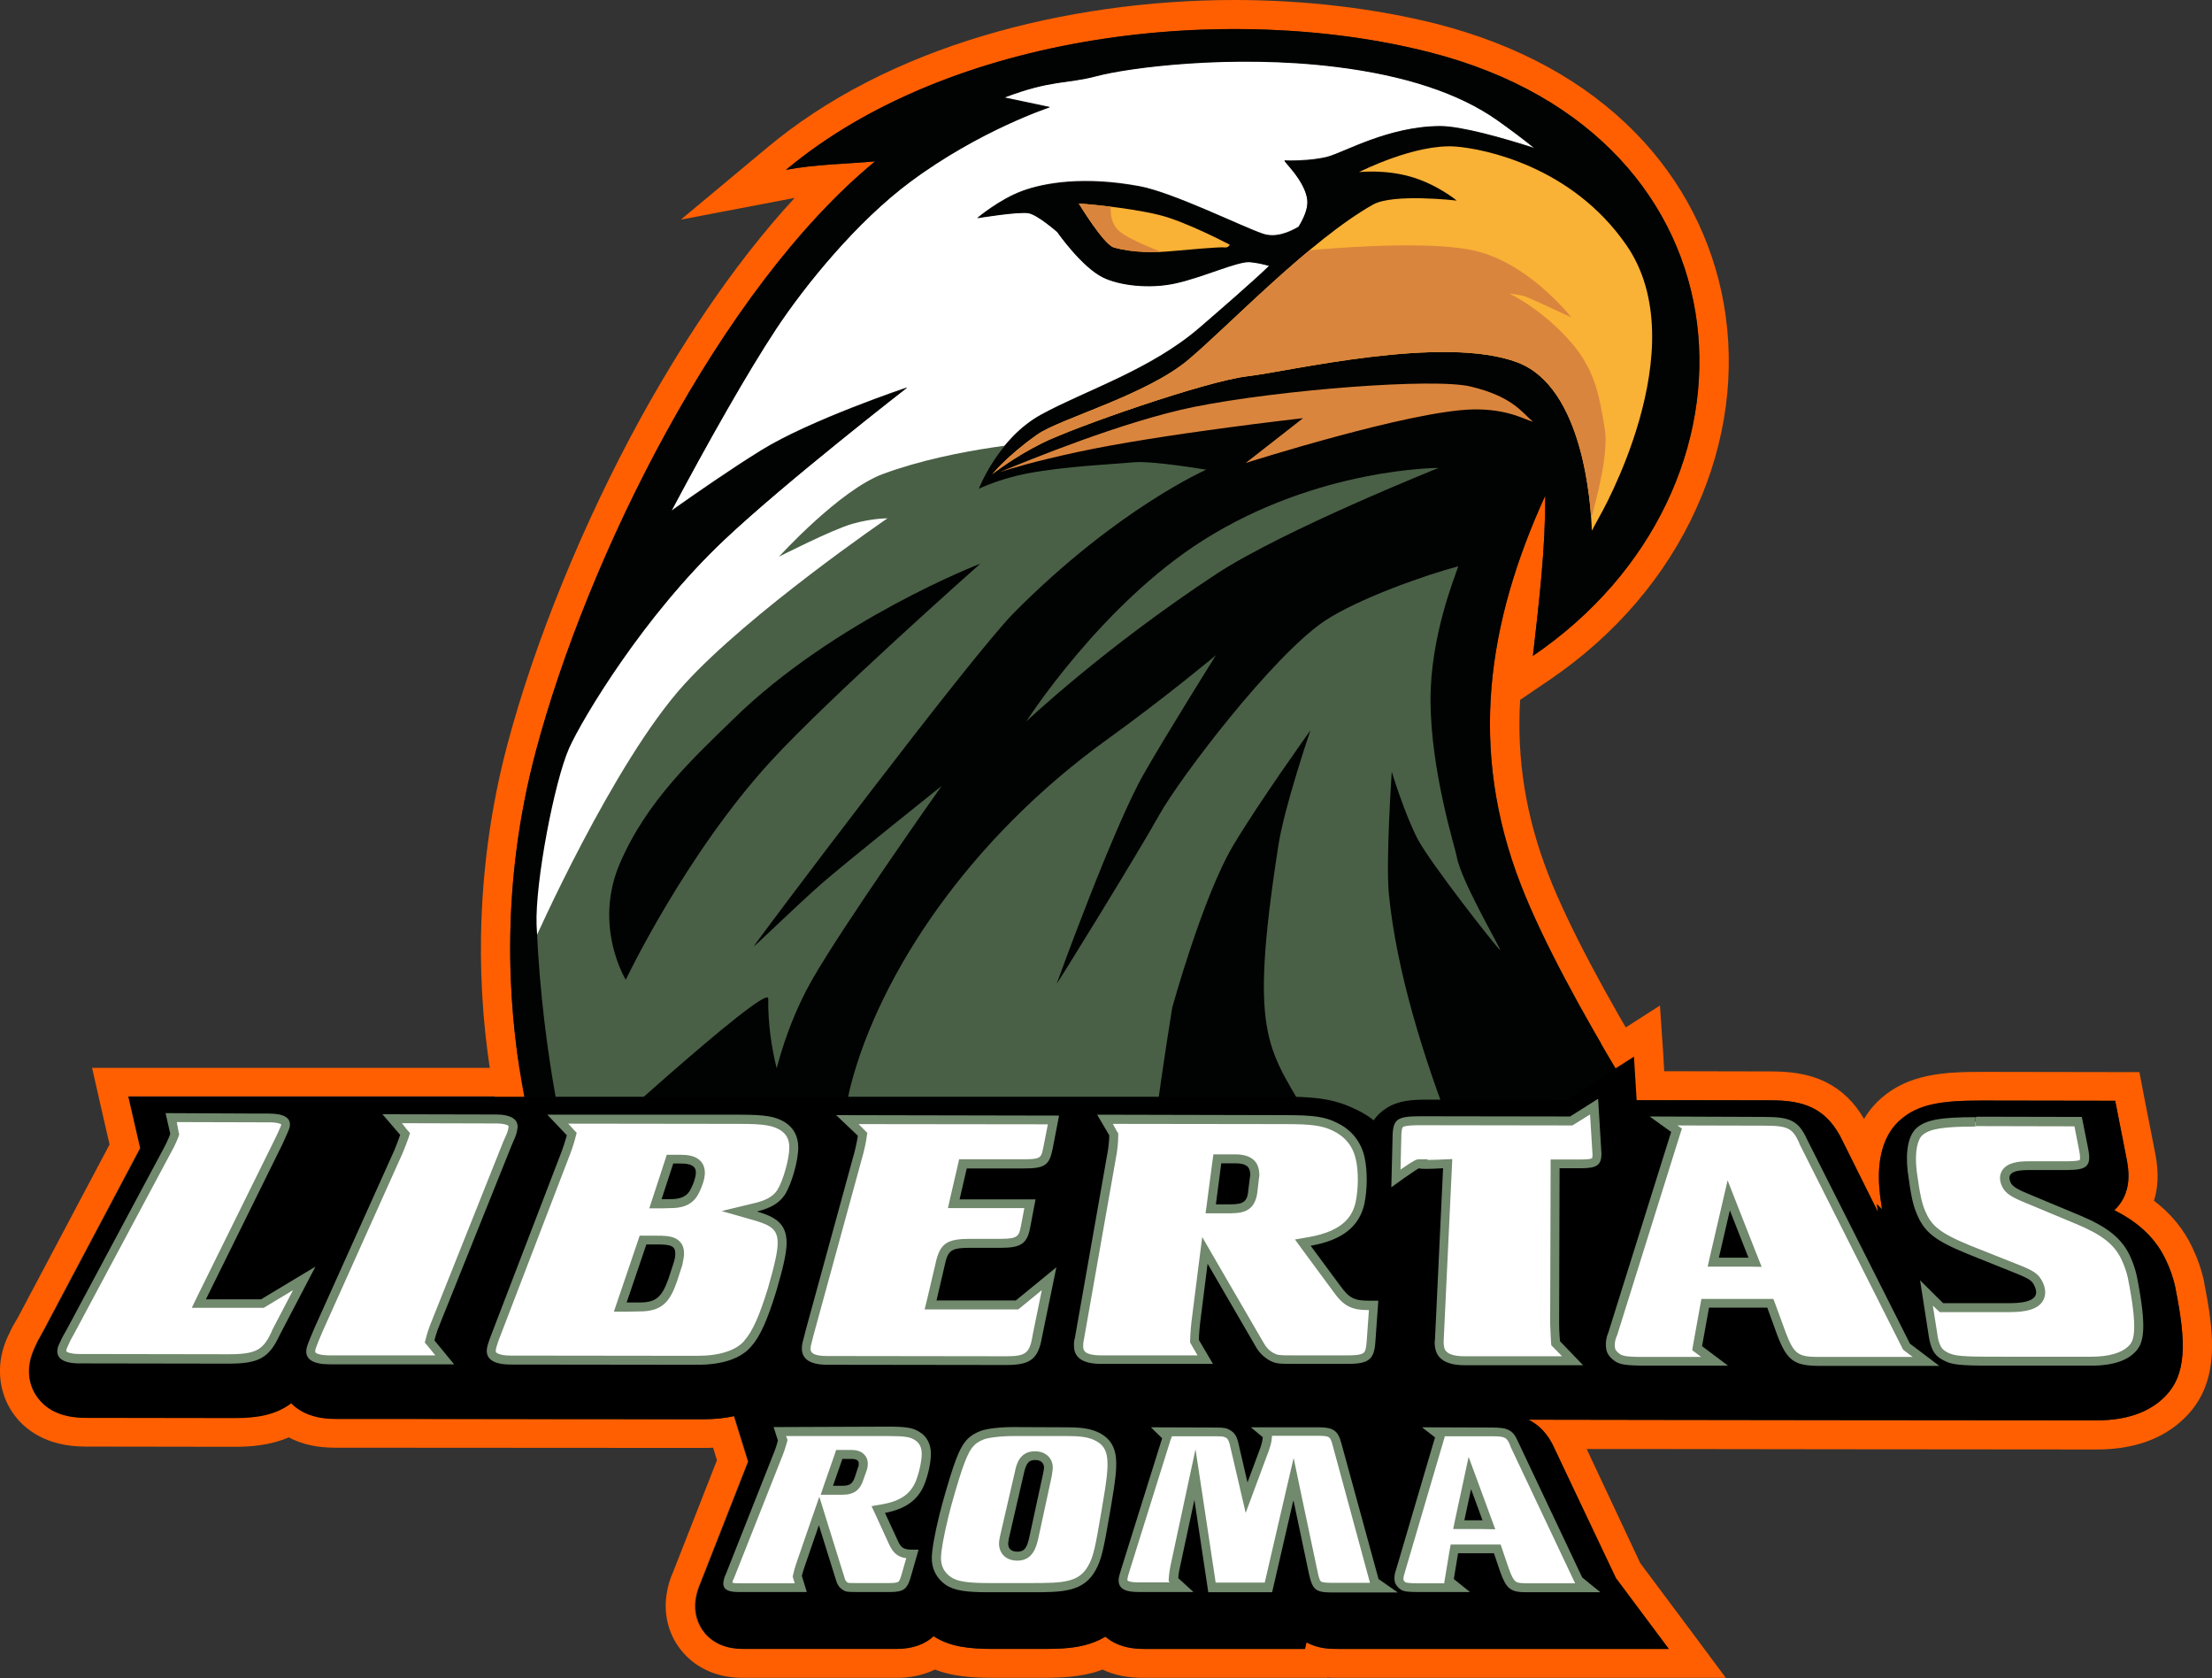 <?xml version="1.0" encoding="utf-8"?>
<!-- Generator: Adobe Illustrator 25.0.0, SVG Export Plug-In . SVG Version: 6.00 Build 0)  -->
<svg version="1.1" id="Livello_1" xmlns="http://www.w3.org/2000/svg" xmlns:xlink="http://www.w3.org/1999/xlink" x="0px" y="0px"
	 viewBox="0 0 987.3 748.8" style="enable-background:new 0 0 987.3 748.8;" xml:space="preserve">
<rect x="0" y="0" width="987.3" height="748.8" fill="#333333" stroke="none"/>
<style type="text/css">
	.st0{fill:#FFFFFF;}
	.st1{fill:#FF5F00;}
	.st2{fill:#496046;}
	.st3{fill:#010202;}
	.st4{display:none;fill:#010202;}
	.st5{opacity:0.6;fill:#FFFFFF;stroke:#010202;stroke-width:1.434;stroke-miterlimit:10;}
	.st6{fill:none;stroke:#010202;stroke-width:1.434;stroke-miterlimit:10;}
	.st7{fill:#F9B136;}
	.st8{fill:#DA853D;}
	.st9{clip-path:url(#SVGID_2_);fill:#DA853D;}
	.st10{clip-path:url(#SVGID_4_);fill:#DA853D;}
	.st11{fill:#71896D;}
</style>
<g>
	<path class="st0" d="M234.1,412.4c4,39,15.9,88.1,18.9,112.9c12.6,1.8,62.7-75.7,86.6-72.2c47.9,7,87.4,64.8,133.1,71.5l12,25.7
		l36.5,15.4c-5.2-5.2-9.8-9.8-9.8-9.8l10.5-111.8c0,0,14.8-44,28.4-66.9c11.9-19.9,34.5-51.4,34.5-51.4s-10.7,34.1-14.3,51.3
		s-2.3,48.1-2.3,48.1l58.7,4.7c0,0-3.3-11.6-7-31.2c-2.8-14.5,1.3-54.4,1.3-54.4s5.6,18.8,11.5,29.9c5.8,11.2,21.8,28.3,22.8,28.8
		c1,0.5-3.5-9.8-5.4-20.9c-0.6-3.5-11.6-37.8-11.7-69.7c-0.1-28.1,10.5-54.2,12.4-59.8c-14.2,3.7-44.7,14.3-59.7,24.4
		c-23.2,15.6-65.1,68.2-74.3,84.8c-9.3,16.6-26.3,52.4-26.3,52.4s-9-2.9-8.5-4.3s19.6-47.8,28.5-64.8c8.9-17,32.1-52.8,32.1-52.8
		s-27.4,14.7-47.9,37.1c-20.4,22.4-59.8,93-59.8,93l-64.4-5l49.7-66.8c0,0-40.2,27.2-51.9,37.3c-11.7,10.1-17,18.1-16.5,17.1
		s65.9-95.6,87.2-112.8c21.3-17.3,99.4-82.8,99.4-82.8s-24.1-4-32.5-3.3s-30.2,1.7-47.6,5c-12.1,2.3-21.4,6.8-21.4,6.8
		s8.5-22.4,27.9-33c19.4-10.6,49-20,70.9-39c8.2-7.1,24.4-21.1,30.8-27.4c-2.7-0.7-6.1-1.5-8.8-1.7c-5.4-0.3-20.3,6.5-32.6,9.4
		c-12.3,2.8-25.9,0.9-32.9-2.6c-9.5-4.8-20.3-20.2-20.3-20.2s-8.5-7.5-12.7-8.4s-23,2.2-23,2.2s9.7-8.2,19.9-12
		c10.2-3.8,27.9-6.7,52.3-2.2c14.9,2.7,45.5,17.9,55.2,21.2c5.7,2,11.9-0.7,16-3.1c2.5-4.1,4.4-8.5,3.9-12.1
		c-1.1-8.8-11.2-17.6-10.1-17.5c1.1,0.1,11.5,0.3,19-1.6s27.3-13.6,50.4-13.7c9.4,0,28.1,5.3,42.1,9.8c-5.2-4.2-10.7-8.3-16.6-12.5
		c-17-12-41.2-20-71.9-23.8c-46.8-5.8-93.1,0.4-106.9,4.1c-13.4,3.6-20,1.5-41.3,9.6l20.4,4.3c0,0-31.2,10.1-62.2,33.2
		c-24,17.8-47,46.1-60.1,65.9c-12.9,19.6-30,49.8-46.6,81c10.7-7.6,26.6-18.6,40-26.9c21.9-13.6,65.2-28.1,65.2-28.1
		s-54.2,42.1-81.7,68c-35.5,33.6-72.8,89.7-77.7,103.5c-2.9,8.2-4.9,17.7-6,24.1C239.5,383.2,236,405,234.1,412.4z"/>
	<g>
		<g>
			<path class="st1" d="M729.3,471.5l1.2,19.4l59.8,0.1c14.7,0,25.3,3.2,32.5,18.9l15.4,30.9l-0.5-3.5l2.3,2.3
				c-0.3-1.9-0.6-4.1-0.9-6.5l0-0.2c-2.2-18.8,3.6-28.4,9-33.1c8.2-7.3,19-8.7,36.2-8.7l59.8,0.1l5.2,26.5
				c0.7,3.5,2.4,12.8-3.7,20.3c-0.6,0.7-1.2,1.4-1.9,2c8.8,4.5,17.6,10.9,22.9,22c2,4.1,3.5,8.5,4.4,12.7l0,0.2
				c4.7,23.9,5.3,38.8-5.4,48.9c-6.9,6.6-16.9,10-29.8,10l-116.7-0.1l-74.3-0.1l-62.7-0.1c4.6,2.2,8.8,6.1,11.9,13.2l26.9,57.5
				l23.6,31.6H597c-3.2,0-8.8,0-14.1-3l-0.7,3h-71.7c-5.6,0-9.9-1-13.7-3c-1.3-0.7-2.5-1.6-3.6-2.5c-2.8,1.7-5.8,2.9-9.2,3.8
				c-6.6,1.7-13.6,1.7-21,1.7h-19.6c-11.2,0-19.7-1-26.9-5.7c-4.1,3.8-9.7,5.7-16.8,5.7h-15.3c-0.5,0-1,0-1.4,0l0,0h-51.3
				c-7.4,0-13.1-2.3-17.1-6.9c-3.5-4.1-5.1-9.6-4.2-15.3c0.4-2.5,1.1-4.9,2.1-7.1l21.3-54.3l-6.3-20.3c-4,0.9-8.5,1.4-13.8,1.4
				L149.6,633c-8.6,0-15.2-2.4-19.8-7c-6.8,5.2-15.2,6.6-25.3,6.6l-66.4-0.1c-9.6,0-16.8-2.9-21.2-8.7c-3.8-4.9-4.9-11.2-3.3-17.6
				c0.6-2.3,1.5-4.3,2.5-6.4c0.2-0.4,0.3-0.7,0.5-1.1l0.2-0.4l2.6-4.7l42.5-80.2l0.1-0.2c0.2-0.3,0.3-0.6,0.5-0.9l-5.3-23.1h408.4
				H576c13.5,0,21.5,1.7,30.1,6.1c2.5,1.3,4.9,2.7,7,4.4c1.4-2,3.2-3.8,5.7-5.4c5.5-3.5,11.8-3.8,17.7-3.8l62.5,0.1L729.3,471.5
				 M740.9,448.7l-18.6,11.9l-27.1,17.3l-58.7-0.1c-5.5,0-15.6,0-24.7,5.8c-0.1,0.1-0.2,0.1-0.3,0.2c-10.4-5.2-20.5-7.2-35.6-7.3
				H465.8H57.4H41.1l3.6,15.9l4.2,18.3l-40.8,77L5.6,592l-0.2,0.4l-0.2,0.4L5,593.2c-0.2,0.3-0.3,0.7-0.5,1l0,0.1
				c-1.2,2.4-2.5,5.2-3.4,8.7c-2.6,10.2-0.6,20.7,5.5,28.7c4.8,6.3,14.2,13.8,31.5,13.8l66.4,0.1c7.2,0,16-0.6,24.4-4.2
				c5.8,3.1,12.7,4.6,20.6,4.6l164.2,0.1c1.6,0,3.1,0,4.6-0.1l1.7,5.6l-19.5,49.7c-1.5,3.3-2.5,6.7-3,10.3
				c-1.4,9.5,1.2,18.6,7.2,25.6c4.5,5.2,12.8,11.5,26.9,11.5h51.3h18.8l0,0c5.8-0.2,11-1.5,15.6-3.7c7.7,3,16.2,3.7,26,3.7h19.6
				c7.9,0,16,0,24.2-2.1c1.7-0.4,3.4-1,5-1.6c5.2,2.5,11.2,3.7,18.2,3.7h71.7h10.4l0-0.1c1.7,0.1,3.2,0.1,4.3,0.1h147.6h26
				L754.9,728l-22.8-30.5l-23.9-50.9l36.6,0l74.3,0.1l116.7,0.1c16.4,0,29.4-4.6,38.8-13.6c16.5-15.6,13.8-37.7,9.2-60.8l0,0l0,0
				l0-0.2l0-0.1l0-0.1c-1.1-5.2-3-10.6-5.4-15.6c-3.9-8.1-9.5-14.9-17-20.6c1.9-6,2.1-12.8,0.7-20.4l0,0l0,0l-5.2-26.5l-2-10.5
				l-10.7,0l-59.8-0.1c-16.6,0-32.5,0.9-44.9,11.9c-2.6,2.3-5.2,5.2-7.5,9.1c-4.3-7.4-9.8-12.7-16.6-16.2c-8.6-4.4-17.9-5-25-5
				l-47.6-0.1l-0.4-7.2L740.9,448.7L740.9,448.7z"/>
		</g>
	</g>
	<g>
		<path class="st1" d="M551,13c30.5,0,60.3,3.5,87,10.3c147.6,37.5,155.5,195,46.2,269.3c2.7-23.8,5.6-47.5,5.5-71.5
			c-25.9,56.8-34.4,113.1-10.9,173.6c20,51.6,73.8,132.2,73.8,132.2s-25.7-7.2-41.3-14.2c-15.7-6.9-41.9-24.6-41.9-24.6L699,588.2
			c0,0-13.7-1.7-29.6-6.1c-55.7-15.4-127.1-51.4-127.1-51.4s-4.6,4.4-0.2,21.2s8.6,24.1,8.6,24.1s-39.8-5.2-62.2-12.5
			c-37.9-12.4-69-45.5-69-45.5l7,41.5c0,0-26.8-8.8-50.5-23.2c-39.2-23.9-48.1-62.9-48.1-62.9l-77.4,72.4c0,0-42.5-93.2-11.4-210.4
			c22.9-86.3,82.1-206.4,151.5-263.4c-13.2,1.2-26.7,1.3-39.8,3.8C402.3,32.8,478.8,13,551,13 M551,0c-38.3,0-76.9,5.5-111.6,15.8
			c-38.3,11.4-70.9,28.3-97,50.1L303.9,98l49.3-9.4c0.5-0.1,1-0.2,1.5-0.3c-29.2,31.6-52.7,69.2-68.7,98.2
			c-25.6,46.6-47.3,99.7-59.5,145.6c-7.4,27.8-11.3,56.5-11.8,85.5c-0.4,23.1,1.5,46.5,5.6,69.3c7,39.1,17.9,63.3,18.4,64.4
			l7.5,16.4l13.2-12.3l63.3-59.2c7.4,15.2,21.4,36,46.5,51.3c24.7,15,52.1,24.1,53.3,24.4l20.4,6.7l-3.6-21.2l-1-6.1
			c12.6,9.2,28.6,18.8,46.1,24.6c23.2,7.6,62.9,12.8,64.5,13l26.4,3.4L562,569.7c-0.3-0.6-3.2-6.3-6.5-18.1
			c25.3,11.9,71.3,32.3,110.5,43.1c16.6,4.6,30.9,6.4,31.5,6.4l19.7,2.4l-5.6-19l-19.9-67.4c5.1,2.9,10.1,5.5,14.5,7.4
			c16.3,7.2,42,14.5,43,14.8L783,549l-19.5-29.3c-0.5-0.8-53.2-80-72.5-129.7c-9.9-25.5-14.1-51.1-12.5-77.7l13.1-8.9
			c29.3-19.9,52-46.4,65.6-76.7c13.3-29.4,17.5-60.9,12.2-91.1c-5.1-28.8-18.7-55.2-39.5-76.4c-22.5-22.9-52.3-39.2-88.5-48.5
			C613.6,3.7,582.4,0,551,0L551,0z"/>
	</g>
	<path class="st2" d="M468.1,196.8c0,0-41.3,2.6-74,14.7c-19.3,7.1-46.4,36.9-46.4,36.9s23.9-12.2,32.9-14.7
		c9-2.5,15.5-2.4,15.5-2.4s-61.5,42-90.7,74.1c-31.8,34.9-67.4,115.5-67.4,115.5l11.7,108.8l80.7-64.9l56.6,88.8l44.1,30l47.5-31.5
		l51.1,13.6l5.2-42.4c0,0,137.6,41.8,139.8,42c2.2,0.3-22.3-98.8-16.9-109.4c11.6-22.8,16.2-26.4,16-27.2
		c-0.4-2.2-27.1-84.9-24.2-120.7s6.5-76.5,6.5-76.5s-97.8,37.8-99.6,40.5s-84.8,37.3-84.8,37.3l81-89l0.5-21.6L468.1,196.8z"/>
	<path class="st3" d="M250.5,545.9l77.4-36.7c0.2,4.8,11.4,29,42.4,59c19.9,19.3,90,42,90,42l-16.5-53.5c0,0,2.6,9.1,40.5,21.5
		c44.6,14.7,54.3,11.6,88,16c0,0-25.7-25.4-30.2-42.2s0.2-21.2,0.2-21.2s71.4,36,127.1,51.4c15.8,4.4,29.6,6.1,29.6,6.1l-12.6-83.1
		c0,0,9.2,0.7,24.9,7.6c15.7,6.9,41.3,14.2,41.3,14.2s-53.8-80.6-73.8-132.2c-23.5-60.5-15-116.8,10.9-173.6
		c0.1,24-2.8,47.7-5.5,71.5C793.5,218.3,785.6,60.9,638,23.3c-90-22.9-213.9-8.8-287.2,52.5c13.2-2.5,26.6-2.6,39.8-3.8
		C321.2,129.1,262,249.2,239.1,335.5C208,452.7,250.5,545.9,250.5,545.9z M426.8,576.7c0,0-45-17.5-71-74
		c-6.8-14.7-13.2-35.3-12.9-57.1c0.1-7.7-88.5,73.4-88.5,73.4s-12.2-44-14.9-106.2c-0.7-18.9,7.9-63.9,14.5-78.9
		c6-13.4,33.6-59.4,69.2-92.9c27.4-25.9,81.7-68,81.7-68s-43.3,14.5-65.2,28.1c-13.4,8.3-29.2,19.3-40,26.9
		c16.6-31.2,33.7-61.4,46.6-81c13.1-19.8,36.1-48.1,60.1-65.9c31-23,62.2-33.2,62.2-33.2l-20.4-4.3c21.3-8.1,27.9-6,41.3-9.6
		c13.9-3.7,60.1-9.9,106.9-4.1c30.7,3.8,54.9,11.8,71.9,23.8c5.9,4.2,11.4,8.3,16.6,12.5c-14-4.6-32.7-9.8-42.1-9.8
		c-23.1,0-43,11.7-50.4,13.7c-7.5,2-17.9,1.8-19,1.6c-1.1-0.1,9,8.7,10.1,17.5c0.4,3.6-1.4,8-3.9,12.1c-4.1,2.5-10.3,5.1-16,3.1
		c-9.7-3.4-40.3-18.5-55.2-21.2c-24.4-4.4-42.1-1.6-52.3,2.2c-10.2,3.8-19.9,12-19.9,12s18.8-3.1,23-2.2c4.2,0.9,12.7,8.4,12.7,8.4
		s10.7,15.4,20.3,20.2c7,3.5,20.6,5.4,32.9,2.6c12.3-2.8,27.2-9.7,32.6-9.4c2.7,0.2,6.1,0.9,8.8,1.7c-6.4,6.3-22.6,20.3-30.8,27.4
		c-21.8,19-51.5,28.3-70.9,39c-19.4,10.6-27.9,33-27.9,33s9.3-4.5,21.4-6.8c17.4-3.3,39.2-4.2,47.6-5c8.4-0.8,32.5,3.3,32.5,3.3
		s-39.6,17.3-85.7,63.7c-19.3,19.4-115.8,147.8-116.2,148.9c-0.5,1,19.2-18.3,30.9-28.5c11.7-10.1,52.9-43,52.9-43
		s-43.7,61.7-58,86.8c-14.3,25.2-18.4,51.7-18.4,51.7l36.9,56.8c0,0-8.3-34.1-1-62c12.8-48.8,52-109.3,115-154.5
		c24.6-17.7,47.9-37.1,47.9-37.1s-22.6,36.1-32.1,52.8c-13.5,23.5-38.4,92.2-38.9,93.6c-0.5,1.4,36.6-58.7,45.8-75.3
		c9.3-16.6,50.5-70.8,73.7-86.4c15-10,45.5-20.7,59.7-24.4c-1.9,5.6-12.5,31.7-12.4,59.8c0.1,31.9,11.1,66.1,11.7,69.7
		c1.9,11.1,20.4,42.2,19.3,41.7c-1-0.5-30.9-38.4-36.8-49.6c-5.8-11.2-11.5-29.9-11.5-29.9s-2.7,39.7-1.3,54.4
		c6.8,70.1,50.4,156.7,50.4,156.7s-65-18.7-84.4-53.4s-29.1-36.1-15.3-124.9c2.7-17.4,14.3-51.3,14.3-51.3s-22.6,31.5-34.5,51.4
		c-13.6,22.9-27.2,72.4-27.2,72.4s-16.4,100.6-11.2,105.8L426.8,576.7z M458.6,564.8"/>
	<path class="st4" d="M187.2,662.9c0,0,8.4,82.2,9.2,82.3c0.8,0.1,134.6,19.7,134.6,19.7l110.7,18.5l37.8-69.7l-6-31.2
		c0,0-22.7-37.1-24.3-54.1c-1.5-16.5,4.6-44.7,7-51.5c2.3-6.8,9.7-23.3,9.7-23.3s0,10.3-0.5,16c-0.5,5.7-2.8,26.5-2.8,26.5
		s32.5-19.6,38.8-62s-9.5-67.6-42-87.8c-35.8-22.3-99.2-16.9-115.4-13.3c-17.9,4-62.6,21.7-71.1,28c-8.5,6.3-8.5,6.3-8.5,6.3
		s7.2-0.8,12.9-1.6s10.8-0.6,10.8-0.6s-12.6,8.1-33.2,39.3s-53.2,102.8-56.9,117.3C194.1,636.2,187.2,662.9,187.2,662.9z M198,642.4
		c0.7-3.8,1.8-9.4,3.6-14.3c2.9-8.2,25.1-41.6,46.2-61.5c16.3-15.4,48.6-40.4,48.6-40.4s-25.8,8.6-38.8,16.7
		c-8,4.9-17.4,11.5-23.8,16c9.9-18.6,20-36.5,27.7-48.1c7.8-11.8,21.5-28.6,35.7-39.2c18.4-13.7,37-19.7,37-19.7l-12.1-2.6
		c12.7-4.8,16.6-3.6,24.5-5.7c8.3-2.2,35.7-5.9,63.6-2.5c18.2,2.2,32.6,7,42.7,14.1c3.5,2.5,6.8,4.9,9.9,7.4
		c-8.3-2.7-19.5-5.8-25.1-5.8c-13.7,0-25.5,7-30,8.1c-4.4,1.2-10.7,1.1-11.3,1c-0.6-0.1,5.4,5.2,6,10.4c0.3,2.2-0.8,4.7-2.3,7.2
		c-2.4,1.5-6.1,3.1-9.5,1.9c-5.8-2-24-11-32.8-12.6c-14.5-2.6-25-0.9-31.1,1.3c-6.1,2.3-11.8,7.1-11.8,7.1s11.2-1.8,13.7-1.3
		c2.5,0.5,7.5,5,7.5,5s6.4,9.2,12.1,12c4.2,2.1,12.3,3.2,19.6,1.5c7.3-1.7,16.2-5.7,19.4-5.6c1.6,0.1,3.7,0.6,5.2,1
		c-3.8,3.7-13.4,12-18.3,16.3c-13,11.3-30.6,16.9-42.1,23.2c-11.5,6.3-16.6,19.6-16.6,19.6s5.5-2.7,12.7-4c10.3-2,23.3-2.5,28.3-3
		c5-0.5,19.3,1.9,19.3,1.9s-46.4,39-59.1,49.2c-12.6,10.3-60.7,76.6-61,77.2c-0.3,0.6,11.4-10.9,18.4-16.9c7-6,31.5-25.5,31.5-25.5
		l-29.6,39.7l38.3,3c0,0,23.4-42,35.6-55.3s28.5-22.1,28.5-22.1s-13.4,21.5-19.1,31.4c-8,14-22.8,54.8-23.2,55.6s8-2.2,8-2.2
		s13.8-32.7,19.3-42.6s30-42.1,43.8-51.4c8.9-6,27.1-12.3,35.5-14.5c-1.1,3.3-7.4,18.8-7.4,35.5c0.1,19,6.6,39.3,6.9,41.4
		c1.1,6.6,3.8,12.7,3.2,12.4c-0.6-0.3-10.1-10.5-13.6-17.1c-3.5-6.7-6.8-17.8-6.8-17.8s-2.4,23.7-0.8,32.3
		c2.2,11.7,4.2,18.5,4.2,18.5l-34.9-2.8c0,0-0.8-18.3,1.4-28.6s8.5-30.5,8.5-30.5s-13.5,18.7-20.5,30.5
		c-8.1,13.6-16.9,39.8-16.9,39.8l-6.2,66.4c0,0,2.7,2.7,5.8,5.8l-32.6-5.5l-0.2,0c-40.8-6-104.2-15.3-126.6-18.6
		c-1.8-14.7-5.4-48.7-7.7-71.9C199.3,659.3,197.9,651.1,198,642.4z"/>
	<path class="st5" d="M444.6,211.7"/>
	<path class="st6" d="M687.2,68"/>
	<path class="st3" d="M276.7,385.2c12.1-28.1,33.3-47.4,50.5-64.2c45.4-44.5,110.4-69.5,110.4-69.5s-66.7,59-93.4,88
		c-38.3,41.7-64.9,97.7-64.9,97.7S264.6,413.3,276.7,385.2z"/>
	<path class="st7" d="M548.9,109.2c0,0-19.7-10.4-31.6-13.3c-14.7-3.6-35.8-5.1-35.8-5.1s11.1,18.3,15.6,19.6
		c8.7,2.5,18.9,2.3,25.4,1.7c6.6-0.6,22.3-2,24-1.7S548.9,109.2,548.9,109.2z"/>
	<path class="st2" d="M642.1,208.8c0,0-53.7-0.1-104.8,32.1c-45.9,28.9-79.2,81-79.2,81s34.6-32.8,85-65.9
		C573.3,236.3,642.1,208.8,642.1,208.8z"/>
	<g>
		<path class="st7" d="M677.5,161.8c-33.1-12.7-102.3,4-120.7,6.1s-77.9,22.9-91.8,29.9c-12.7,6.4-20.9,12.9-22.2,13.9
			c0,0-0.1,0.1-0.1,0.1s6.8-8.4,20.3-17.9c10.3-7.2,48.9-17.6,67.7-33.6c18.8-16,54.3-53.3,82.1-69c9-5.1,37.4-1.8,37.4-1.8
			s-8.7-7.2-20.4-10.6c-11.6-3.4-23.2-2.1-23.2-2.1s25-12.8,43.2-11.4c12.6,1,51.6,8.7,76,43.8c31.9,45.8-12,121.5-12,121.5
			l-3.3,6.1C710.1,224.5,706.6,173,677.5,161.8z"/>
		<path class="st8" d="M446.2,210.7c13.2-5.5,55.3-22.7,86.6-29.1c37.8-7.6,107.3-13.1,123.7-9.1c18.2,4.4,22.5,11.1,27.7,15.7
			c-3.6-0.9-11.2-5.8-26.8-5.5c-28.2,0.6-101.4,23.9-101.4,23.9l25.6-20c0,0-63.5,7.1-100.6,15.1C461.1,206,450.8,209.2,446.2,210.7
			z"/>
	</g>
	<g>
		<defs>
			<path id="SVGID_1_" d="M677.5,161.8c-33.1-12.7-102.3,4-120.7,6.1s-77.9,22.9-91.8,29.9c-12.7,6.4-20.9,12.9-22.2,13.9
				c0,0-0.1,0.1-0.1,0.1s6.8-8.4,20.3-17.9c10.3-7.2,48.9-17.6,67.7-33.6c18.8-16,54.3-53.3,82.1-69c9-5.1,37.4-1.8,37.4-1.8
				s-8.7-7.2-20.4-10.6c-11.6-3.4-23.2-2.1-23.2-2.1s25-12.8,43.2-11.4c12.6,1,51.6,8.7,76,43.8c31.9,45.8-12,121.5-12,121.5
				l-3.3,6.1C710.1,224.5,706.6,173,677.5,161.8z"/>
		</defs>
		<clipPath id="SVGID_2_">
			<use xlink:href="#SVGID_1_"  style="overflow:visible;"/>
		</clipPath>
		<path class="st9" d="M566.5,113.5c0,0,68.9-8.4,94.5-0.9c23,6.7,40.3,29,40.3,29s-18.2-8.5-20.5-9.3c-2.3-0.8-7.1-1.3-7.1-1.3
			s12.8,5.9,25.5,19.5c12.8,13.6,14.6,25.9,17.1,41.1c2.5,15.2-9.7,51.8-9.6,50.3s-46.6-75.1-73.8-77.4
			c-27.2-2.4-174.5,46.9-174.5,46.9s-25.5-2.2-22.9-3.8S566.5,113.5,566.5,113.5z"/>
	</g>
	<g>
		<defs>
			<path id="SVGID_3_" d="M548.9,109.2c0,0-19.7-10.4-31.6-13.3c-14.7-3.6-35.8-5.1-35.8-5.1s11.1,18.3,15.6,19.6
				c8.7,2.5,18.9,2.3,25.4,1.7c6.6-0.6,22.3-2,24-1.7S548.9,109.2,548.9,109.2z"/>
		</defs>
		<clipPath id="SVGID_4_">
			<use xlink:href="#SVGID_3_"  style="overflow:visible;"/>
		</clipPath>
		<path class="st10" d="M496,90.4c0,0-1.7,8.1,3.5,12.7c5.2,4.6,23.9,11.2,23.9,11.2s-26.7,5.4-34.7,0.1s-16.1-24.7-15-24.6
			C474.7,90,496,90.4,496,90.4z"/>
	</g>
</g>
<g>
	<g>
		<g>
			<path class="st0" d="M116.6,579.7l24.3-14.6l-16,30.6c-4.7,10.1-9.3,12.7-22.9,12.7l-61.1-0.1l-5.2,0c-7.6,0-11.1-2.4-9.8-7.1
				c0.3-1.1,1.1-2.7,2.1-4.7l2.4-4.3l42.5-79.4c2.1-3.6,3.2-6.9,3.2-6.9l-2.1-9.2l41.3,0.1l4.9,0c6.9,0,10.1,2,9.3,6
				c-0.2,0.9-0.9,2.5-1.6,4l-0.7,1.6l-1,2.2L92,579.7L116.6,579.7z"/>
		</g>
	</g>
	<g>
		<g>
			<path class="st0" d="M479.4,601.6c-0.1-1.4-0.1-3.1,0.4-4.7l14.7-83.4c0.6-3.6,0.6-6.8,0.6-6.8l-5.4-9.2l83.8,0.1
				c12.9,0,18,0.8,23.5,3.5c6.4,3.1,10.7,8.5,12.2,15.5c1.3,6,1.2,14.2-0.1,20.5c-2.3,10.3-9.9,16.3-24,18.8l13.2,17.9
				c4.1,5.7,6.4,6.8,12.9,6.8l4.2,0l-1.3,18.2c-0.5,8-2.9,10-12.4,10l-24.7,0c-6.7,0-7.6-0.2-10.1-1.5c-2.6-1.5-4.6-3.5-6.2-6.2
				l-21.5-37l-3.3,26.1c-0.5,4.1-0.6,7.9-0.6,7.9l6.3,10.7l-49.9,0C483.7,608.7,479.8,606.3,479.4,601.6z"/>
		</g>
		<g>
			<path class="st0" d="M542.8,537.4l6.5,0c5.9,0,7.5-1.3,8-6.6l0.7-5.6c0.3-0.8,0.1-1.8,0-2.4c-0.4-2.5-2.4-3.6-6.6-3.7l-6.2,0
				L542.8,537.4z"/>
		</g>
	</g>
	<g>
		<g>
			<path class="st0" d="M152.5,608.8l-5.4,0c-7.4,0-11.1-2.4-10.3-6.9c0.2-1.3,1-3.1,1.7-4.9l1.8-4.3l35.7-79.4
				c1.5-3.6,2.6-6.9,2.6-6.9l-7.9-9.2l45.8,0.1l4.7,0c6.9,0,10.2,2.2,9.8,6c-0.1,0.9-0.5,2.5-1,4l-1.6,3.7l-31.8,79.2
				c-1.8,4.1-2.7,7.9-2.7,7.9l8.8,10.7L152.5,608.8z"/>
		</g>
	</g>
	<g>
		<g>
			<path class="st0" d="M217.3,601.9c0.2-1.4,0.8-3.3,1.4-4.9l32.1-83.6c1.3-3.6,2.2-6.9,2.2-6.9l-8.7-9.2l85.6,0.1
				c12,0,16.1,0.8,20.5,3.4c3.9,2.5,5.9,6.3,5.9,11.2c0,6-3,16.6-6.1,21.3c-2.5,3.6-6.1,5.9-12.3,7.3c8.2,2.3,13.3,5.3,13.2,14
				c0,4.4-1.5,10.8-4.5,21.2c-4.1,13.3-7.4,20.7-11.3,25c-4.6,5.4-13.1,8.2-24.1,8.2l-83.2-0.1C220.5,608.9,216.8,606.5,217.3,601.9
				z"/>
		</g>
		<g>
			<path class="st0" d="M279.7,581.1l5.7,0c7.4,0,10-2.3,13-10.8l2.4-7.4c0.3-1,0.5-2.4,0.6-3.4c0.2-3.5-1.5-4.4-7.9-4.4l-5,0
				L279.7,581.1z"/>
		</g>
		<g>
			<path class="st0" d="M295.3,535.1l3.9,0c5.1,0,7.8-1.5,9.3-4.8c1.1-2.1,2-5,2.1-6.7c0.1-3-1.8-4.3-6.7-4.3l-3.4,0L295.3,535.1z"
				/>
		</g>
	</g>
	<g>
		<g>
			<path class="st0" d="M428.2,535.1l33.9,0l-2.5,13.1c-1.3,6.7-4.2,8.5-12.7,8.5l-13.2,0c-9.3,0-10.7,0.8-12.2,8.1l-3.6,15.4
				l35.4,0l18.1-14.8l-6.4,31.1c-1.7,9.9-5.2,12.5-15.9,12.5l-74.4-0.1l-5.4,0c-7.6,0-11.4-2.4-11.4-7.3c0-1.8,0.2-2.3,1.9-8.8
				l21.7-79.2c0.9-3.6,1.4-6.9,1.4-6.9l-9.7-9.2l99.4,0.2l-2.9,15c-1.5,7.4-3.6,8.7-13.4,8.6l-24.9,0L428.2,535.1z"/>
		</g>
	</g>
	<g>
		<g>
			<path class="st0" d="M640.8,602.2c-0.3-1.3-0.5-3.1-0.2-4.7l3.6-76.1c0,0-10.6,0.6-10.6,0c0-0.6-12.5,8.5-12.5,8.5l0.6-24.1
				c0.5-6.4,2.4-7.7,12.6-7.6l66.6,0.1l12.5-7.9l1.5,24.8c-0.1,4.9-2.1,6.3-9.1,6.3l-9.6,0l-0.2,69.3c0,4.1,0.4,7.9,0.4,7.9
				l10.3,10.7l-52.9,0C646.3,609.2,641.9,606.9,640.8,602.2z"/>
		</g>
	</g>
	<g>
		<g>
			<path class="st0" d="M759.6,600.6l11.6,8.7l-38.2,0c-6.4,0-9.8-0.4-11.8-1.7c-2.1-1.3-3.7-3.1-4.2-4.9c-0.6-2.2-0.4-5.2,0.8-8.3
				l28-89.4l-9.6-6.9l51.5,0.1c11.5,0,15.2,1.9,18.9,10.1l45.9,91.1l13.1,9.9l-53.9,0c-10.9,0-14.1-2.4-18.4-13.6l-4.5-12.4l-26,0
				L759.6,600.6z"/>
		</g>
		<g>
			<polygon class="st0" points="780.4,561.2 772.1,540.2 767.2,561.2 			"/>
		</g>
	</g>
	<g>
		<g>
			<path class="st0" d="M931.9,512.5c1.5,8-0.2,9.7-9.6,9.7l-16.9,0c-7.2,0-9.8,1.7-8,5.5c0.8,1.8,2.8,3,9.5,5.8l21.8,9.1
				c11.9,4.9,18.2,9.9,21.8,17.5c1.4,2.9,2.5,6.1,3.2,9.2c4.7,23.7,3.3,30.5-1,34.4c-3.4,3.3-9.2,5.8-19.5,5.8l-38.9,0
				c-15.4,0-21.8,0-25.6-1.8c-4.1-1.8-5.5-3.6-6.7-6.7c-0.6-1.4-1-3.6-1.2-5.2l-3.8-24.4l10.5,10.1l29.5,0c9.8,0,13.6-2.4,11.3-7.4
				c-1.2-2.8-2.2-3.4-9.9-6.5l-20.4-8.2c-14.4-5.9-19-9.5-22.4-17.8c-1.5-3.6-2.4-7.3-4-18.7c-1.1-9.3,0.2-16.4,4-19.6
				c4.1-3.7,10.8-4.9,26.8-4.8l46.8,0.1L931.9,512.5z"/>
		</g>
	</g>
</g>
<g>
	<g>
		<g>
			<path class="st0" d="M322.9,713.7c0.1-1,0.4-2.1,1-3.1l21.9-55.3c0.9-2.4,1.4-4.5,1.4-4.5l-1.9-6l51.2,0c7.9,0,10.9,0.5,13.8,2.3
				c3.4,2,5.3,5.6,5.2,10.2c-0.1,3.9-1.3,9.3-3,13.5c-2.9,6.8-8.5,10.8-17.5,12.5l5.5,11.9c1.7,3.8,2.9,4.5,6.9,4.5l2.6,0l-3.5,12.2
				c-1.5,5.3-3.3,6.7-9.1,6.7H382c-4.1,0-4.6-0.1-6-1c-1.4-1-2.3-2.3-2.9-4.1l-7.7-24.7l-6,17.4c-0.9,2.7-1.6,5.2-1.6,5.2l2.2,7.2
				h-30.8C324.5,718.4,322.5,716.9,322.9,713.7z"/>
		</g>
		<g>
			<path class="st0" d="M371.8,670.9l4,0c3.6,0,4.8-0.9,5.9-4.4l1.2-3.7c0.3-0.5,0.3-1.2,0.4-1.6c0.1-1.7-0.9-2.4-3.5-2.4l-3.8,0
				L371.8,670.9z"/>
		</g>
	</g>
	<g>
		<g>
			<path class="st0" d="M440.9,718.4c-9.6,0-15-0.7-18.8-3.3c-4.2-2.9-6.3-7.1-6.2-12.2c0.1-3.7,1.2-10.1,3.4-19.1
				c1.5-6.1,4.7-17,6.2-21.3c3.5-10.2,6-13.6,12-16c2.6-1.1,8.8-1.8,14.8-1.8l23.2,0c7.3,0,11.5,0.5,15.8,2.8
				c4.4,2.5,6.4,6.1,6.8,10.8c0.5,4.6,0,9.6-2.5,23.4c-2.9,17.4-3.8,21.9-6.6,26.8c-5.5,9.8-15.1,9.8-28.5,9.8H440.9z"/>
		</g>
		<g>
			<path class="st0" d="M450.4,694.5c-0.2,1-0.3,2-0.3,2.5c0.1,2.2,1.5,3.4,4.1,3.4c3,0,4.2-1.5,5.4-6.7l6.1-28.2
				c0.2-1.2,0.4-2.1,0.4-2.7c-0.1-2.1-1.5-3.2-4-3.2c-2.8,0-4,1.4-5,6L450.4,694.5z"/>
		</g>
	</g>
	<g>
		<g>
			<path class="st0" d="M562.6,653.8c1-2.8,1-4.6,1-4.6l-5.3-4.4l30.4,0c6.4,0,8.5,1.5,10,7.1l16.4,60.4l8.6,6h-29.3
				c-7.3,0-8.7-1.1-10.3-8l-7-33.2l-9.5,41.1h-28.5l-6.2-41.2l-6.4,29.8c-0.7,3-0.8,5.1-0.8,5.1l6.8,6.2l-24.6,0
				c-5.8,0-8.5-1.5-8.8-4.7c-0.1-1.2,0.1-2.2,1.1-5.4l18.3-58.5l-5-4.9l28.7,0c3.8,0,5.1,0.2,6.5,1.1c2,1.1,3,2.6,3.7,5.3l4.2,18.1
				L562.6,653.8z"/>
		</g>
	</g>
	<g>
		<g>
			<path class="st0" d="M648.9,712.6l7.2,5.8h-23.6c-4,0-6-0.2-7.3-1.1c-1.3-0.9-2.3-2.1-2.6-3.3c-0.4-1.4-0.2-3.5,0.5-5.5
				l17.4-59.1l-5.8-4.5l31.4,0c7,0,9.3,1.2,11.6,6.6l28.5,60.3l8.1,6.6H681c-6.7,0-8.7-1.6-11.4-9.1l-2.8-8.3l-16,0L648.9,712.6z"/>
		</g>
		<g>
			<polygon class="st0" points="661.7,686.4 656.6,672.4 653.6,686.4 			"/>
		</g>
	</g>
</g>
<path d="M971,574.9l0-0.2c-0.9-4.2-2.4-8.6-4.4-12.7c-5.3-11.1-14.1-17.5-22.9-22c0.7-0.6,1.3-1.3,1.9-2c6.1-7.5,4.3-16.8,3.7-20.3
	l-5.2-26.5l-59.8-0.1c-17.2,0-28.1,1.4-36.2,8.7c-5.4,4.7-11.2,14.3-9,33.1l0,0.2c0.3,2.4,0.6,4.5,0.9,6.5l-2.3-2.3l0.5,3.5
	l-15.4-30.9c-7.2-15.7-17.8-18.9-32.5-18.9l-59.8-0.1l-1.2-19.4L699,490.8l-62.5-0.1c-6,0-12.3,0.3-17.7,3.8
	c-2.5,1.6-4.3,3.4-5.7,5.4c-2.1-1.7-4.5-3.2-7-4.4c-8.6-4.4-16.6-6-30.1-6.1H465.8H57.4l5.3,23.1c-0.2,0.3-0.3,0.6-0.5,0.9l-0.1,0.2
	l-42.5,80.2l-2.6,4.7l-0.2,0.4c-0.2,0.4-0.4,0.8-0.5,1.1c-1,2.1-1.9,4-2.5,6.4c-1.7,6.4-0.5,12.7,3.3,17.6
	c4.4,5.8,11.5,8.7,21.2,8.7l66.4,0.1c10.1,0,18.4-1.4,25.3-6.6c4.5,4.6,11.2,7,19.8,7l164.2,0.1c5.2,0,9.8-0.5,13.8-1.4l6.3,20.3
	l-21.3,54.3c-1,2.2-1.7,4.6-2.1,7.1c-0.8,5.7,0.7,11.1,4.2,15.3c4,4.6,9.7,6.9,17.1,6.9h51.3l0,0c0.5,0,0.9,0,1.4,0h15.3
	c7.1,0,12.7-1.9,16.8-5.7c7.2,4.7,15.6,5.7,26.9,5.7h19.6c7.4,0,14.4,0,21-1.7c3.4-0.9,6.4-2.1,9.2-3.8c1.1,1,2.3,1.8,3.6,2.5
	c3.7,2,8.1,3,13.7,3h71.7l0.7-3c5.3,3,10.9,3,14.1,3h147.6l-23.6-31.6L694,646.7c-3.1-7.1-7.3-11-11.8-13.2l62.7,0.1l74.3,0.1
	l116.7,0.1c12.9,0,22.9-3.4,29.8-10C976.3,613.7,975.8,598.8,971,574.9z"/>
<g>
	<g>
		<path class="st0" d="M894.3,607.5c-14.7,0-21.4,0-24.7-1.6c-3.7-1.6-4.7-3-5.8-5.6c-0.4-1.1-0.9-2.9-1.1-4.7l-2.9-18.6l6.8,6.6
			l30.3,0c7.2,0,11.4-1.3,13.1-3.9c1.1-1.7,1.1-3.9,0-6.3c-1.6-3.6-3.3-4.5-11-7.6l-20.4-8.2c-13.9-5.7-18.1-9-21.3-16.7
			c-1.4-3.3-2.3-6.9-3.8-18.2c-1-8.6,0.2-15.1,3.3-17.8c3.7-3.3,9.9-4.3,25-4.3l45.7,0.1l2.4,12.4c0.6,3.2,0.6,5.1-0.1,6
			c-1,1.2-4.5,1.4-7.4,1.4l-17,0c-5.5,0-8.5,0.9-9.8,3.1c-0.9,1.5-0.9,3.2,0,5.3c1.1,2.4,3.4,3.9,10.5,6.8l21.8,9.1
			c11.5,4.8,17.4,9.4,20.8,16.5c1.4,2.8,2.4,5.9,3.1,8.7c4.6,22.7,3.3,29.1-0.4,32.5c-3.6,3.5-9.7,5.3-18.1,5.3L894.3,607.5z
			 M811.7,607.4c-10.1,0-12.5-1.8-16.6-12.3l-5-13.7l-29.1,0l-3.6,20.1l7.8,5.8l-32.2,0c-6.3,0-9.2-0.4-10.8-1.4
			c-1.7-1-2.9-2.5-3.3-3.7c-0.5-1.9-0.2-4.5,0.8-6.9l0-0.1l28.5-90.9l-5.7-4.1l45.3,0.1c10.9,0,13.7,1.5,17.1,9l46.1,91.6l8.7,6.6
			L811.7,607.4z M764.7,563.2l18.7,0l-11.8-29.8L764.7,563.2z M653.8,607.3c-9.8,0-10.7-4.2-11-5.5c-0.3-1.3-0.4-2.8-0.2-3.9l0-0.1
			l3.7-78.5l-2.2,0.1c0,0-4.6,0.2-7.6,0.2c-0.4,0-0.7,0-0.9,0l0-0.3l-2,0c-0.7,0-1.3,0-10.4,6.5l0.5-20c0.4-4.5,0.5-5.7,10.4-5.7
			l67.4,0.1l10.1-6.4l1.3,21.4c-0.1,2.8-0.2,4.2-7,4.2l-11.7,0l-0.2,71.3c0.1,4.2,0.4,7.9,0.4,8.1l0.1,0.7l7.5,7.8L653.8,607.3z
			 M369.3,607c-9.4,0-9.4-3.8-9.4-5.3c0-1.3,0.1-1.7,1.3-6.1l0.6-2.2l21.7-79.2c0.9-3.7,1.5-6.9,1.5-7.1l0.2-1l-6.8-6.5l91.9,0.2
			l-2.4,12.6c-1.2,6-2.1,7-11.3,7l-26.6,0l-4.1,17.8l34,0l-2.1,10.7c-1,5.2-2.6,6.9-10.7,6.9l-13.5,0c-9.6,0-12.2,1.1-13.9,9.7
			l-4.2,17.8l38.6,0l14.3-11.7l-5.3,25.6c-1.6,9-4,10.9-13.9,10.9L369.3,607z M228,606.9c-4,0-6.8-0.7-8-2.1
			c-0.4-0.4-0.9-1.1-0.7-2.7c0.1-1.2,0.7-2.9,1.3-4.4l32.1-83.6c1.3-3.7,2.2-6.9,2.3-7l0.3-1.1l-6.3-6.7l80.9,0.1
			c12.2,0,15.7,0.8,19.4,3.1c3.3,2.1,5,5.2,5,9.4c0,5.6-2.9,15.9-5.8,20.2c-2.2,3.2-5.5,5.1-11.1,6.5l-7.5,1.8l7.4,2.1
			c7.8,2.2,11.8,4.7,11.8,12c0,3.9-1.3,9.8-4.4,20.6c-4.1,13.1-7.2,20.1-10.9,24.2c-4.2,4.9-12,7.5-22.6,7.5L228,606.9z
			 M276.9,583.1l8.5,0c8.3,0,11.6-2.7,14.9-12.1l2.5-7.5l0-0.1c0.2-0.7,0.6-2.4,0.6-3.8c0.1-1.3,0-3.1-1.3-4.5c-1.6-1.7-4.3-2-8.5-2
			l-6.4,0L276.9,583.1z M292.5,537.1l6.6,0c5.8,0,9.2-1.8,11.1-6c1.3-2.4,2.2-5.5,2.3-7.5c0.1-1.8-0.4-3.2-1.4-4.3
			c-1.4-1.5-3.6-2.1-7.2-2.1l-4.9,0L292.5,537.1z M147.1,606.8c-5.3,0-7.2-1.3-7.8-2.1c-0.3-0.4-0.8-1.1-0.5-2.5
			c0.2-1.1,0.9-2.8,1.6-4.4l1.8-4.3l35.6-79.3c1.6-3.7,2.7-6.9,2.7-7l0.4-1.1l-5.8-6.8l46.2,0.1c4.9,0,6.7,1.2,7.3,1.8
			c0.3,0.3,0.6,0.9,0.5,2c-0.1,0.7-0.4,2.1-0.9,3.5l-1.6,3.7l-31.9,79.2c-1.8,4.2-2.8,8-2.8,8.2l-0.2,1l6.8,8.2L147.1,606.8z
			 M576.9,606.8c-6.5,0-7.1-0.2-9.2-1.2c-2.3-1.3-4.1-3.1-5.3-5.4L537.8,558l-4.1,31.9c-0.5,4.2-0.6,7.9-0.6,8.1l0,0.6l4.8,8.2
			l-46.4,0c-9.6,0-10-3.8-10.1-5.3c-0.1-1.4,0-2.7,0.3-3.9l0-0.1l14.7-83.5c0.6-3.7,0.6-7,0.6-7.2l0-0.5l-3.9-6.7l80.3,0.1
			c12.6,0,17.4,0.7,22.6,3.3c5.9,2.9,9.7,7.8,11.1,14.2c1.2,5.6,1.2,13.5-0.1,19.6c-2.1,9.5-9.1,14.9-22.4,17.2l-3.2,0.6l15.1,20.5
			c4.3,6.1,7.2,7.6,14.5,7.6l2.1,0l-1.2,16.1c-0.4,6.5-1.5,8.1-10.3,8.1L576.9,606.8z M540.5,539.4l8.8,0c7,0,9.4-2,10-8.4l0.6-5.4
			c0.3-1.2,0.1-2.4,0-3.1c-0.9-5.3-6.7-5.3-8.6-5.3l-8,0L540.5,539.4z M35.7,606.3c-5.3,0-7.1-1.2-7.7-2c-0.2-0.2-0.7-0.9-0.3-2.7
			c0.2-0.7,0.8-1.9,1.4-3.1l0.6-1.1l2.4-4.3l42.5-79.4c2.1-3.7,3.3-7,3.4-7.1l0.2-0.6l-1.7-7.4l43.7,0.1c4.9,0,6.5,1.1,7,1.7
			c0.2,0.3,0.5,0.8,0.3,1.9c-0.1,0.7-0.9,2.3-1.4,3.6l-0.7,1.6l-1,2.2l-35.5,72l28.3,0l18.6-11.2l-12.7,24.3
			c-4.4,9.5-8.3,11.6-21,11.6L35.7,606.3z"/>
	</g>
	<g>
		<path class="st11" d="M709.7,497.3l1.1,17.9c0,1.3-0.2,1.6-0.2,1.6c0,0,0,0,0,0c-0.1,0.1-0.8,0.6-4.8,0.6h-0.1l-9.6,0l-4,0l0,4
			l-0.2,69.3v0l0,0c0.1,4.2,0.4,8,0.4,8.2l0.1,1.4l1,1l3.8,3.9l-43.5,0c-8.2,0-8.9-3-9.1-4c-0.2-0.8-0.3-2.1-0.2-3.1l0-0.2l0-0.2
			l3.6-76.1l0.2-4.4l-4.4,0.2c0,0-3.7,0.2-6.6,0.2l0-0.3l-3.8,0c0,0,0,0,0,0c-1.1,0-1.8,0.1-8.3,4.6l0.4-16c0.1-1.3,0.3-2.8,0.7-3
			c1.3-0.8,6.1-0.8,7.6-0.8l0.2,0l66.6,0.1l1.2,0l1-0.6L709.7,497.3 M881.8,498.5v4l0.5,0l43.6,0.1l2.1,10.7c0.6,3,0.4,4,0.3,4.3
			c-0.3,0.2-1.5,0.6-5.9,0.6h-0.1l-0.1,0l-16.9,0h-0.1c-4.1,0-9.2,0.5-11.5,4c-0.9,1.4-1.7,3.8-0.1,7.2c1.5,3.3,4.6,5,11.6,7.8
			l21.8,9.1c11,4.6,16.6,8.9,19.8,15.5c1.3,2.7,2.3,5.6,2.9,8.2c4.8,24.1,2.7,28.5,0.3,30.7l0,0l0,0c-3.2,3.1-8.8,4.7-16.7,4.7h-0.1
			l-38.9,0c-13.9,0-20.9,0-23.8-1.4l-0.1,0l-0.1,0c-3.1-1.4-3.8-2.4-4.6-4.5c-0.4-0.9-0.8-2.6-1-4.3l0,0l0,0l-2-12.6l1.9,1.8
			l1.2,1.1l1.6,0l29.5,0h0.1c8,0,12.5-1.5,14.7-4.8c1-1.6,1.9-4.3,0.2-8.2c-2-4.4-4.5-5.6-12.1-8.6l-20.4-8.1
			c-14.1-5.8-17.4-9-20.2-15.6c-1.3-3.2-2.2-6.6-3.7-17.6c-1.1-9.3,0.6-14.4,2.6-16.1l0,0l0,0c3.2-2.8,9.3-3.8,23.6-3.8V498.5
			 M78.9,500.7l36.3,0.1l4.9,0c3.8,0,5.1,0.7,5.4,0.9c0,0.1,0,0.2,0,0.3c-0.1,0.5-0.9,2.2-1.3,3.1l-0.7,1.5l-1,2.1l-34.1,69.1
			l-2.8,5.8l6.4,0l24.6,0l1.1,0l1-0.6l12.1-7.3l-9.4,18l0,0.1l0,0.1c-3.8,8.2-6.6,10.4-19.2,10.4H102l-61.1-0.1l-5.2,0
			c-5.1,0-6.1-1.2-6.1-1.2c0-0.1-0.1-0.4,0.1-0.9c0.1-0.5,0.7-1.7,1.2-2.8c0.2-0.4,0.3-0.7,0.5-1.1l2.3-4.2l0,0l0,0l42.4-79.3
			c2.2-3.8,3.5-7.3,3.5-7.4l0.4-1.1l-0.3-1.2L78.9,500.7 M179.4,501.2l37.1,0.1l4.7,0c4.3,0,5.7,0.9,5.8,1.2c0,0,0,0.1,0,0.4
			c-0.1,0.5-0.3,1.7-0.8,3l-1.6,3.6l0,0l0,0L193,588.7c-1.9,4.4-2.9,8.3-2.9,8.5l-0.5,1.9l1.3,1.5l3.4,4.2l-41.8,0l-5.4,0
			c-4.1,0-5.9-0.8-6.3-1.3c-0.1-0.1-0.1-0.5-0.1-0.9c0.1-0.8,0.9-2.6,1.4-4l1.8-4.3l35.6-79.3l0,0l0,0c1.6-3.7,2.7-7,2.8-7.2
			l0.7-2.2l-1.5-1.7L179.4,501.2 M253.6,501.4l76.3,0.1c11.7,0,15,0.8,18.4,2.8c2.7,1.7,4,4.2,4,7.7c0,5.2-2.8,15-5.4,19.1
			c-1.9,2.8-4.9,4.5-9.9,5.7l-14.9,3.6l14.7,4.2c8,2.3,10.3,4.5,10.3,10.1c0,3.7-1.3,9.5-4.3,20c-3.9,12.7-7.1,19.7-10.5,23.4l0,0
			l0,0.1c-3.7,4.4-11.1,6.8-21,6.8h-0.1l-83.2-0.1c-5,0-6.3-1.2-6.5-1.4c-0.1-0.1-0.3-0.3-0.2-1.1c0.1-1.1,0.9-3.1,1.1-3.9
			l32.1-83.6l0,0l0,0c1.4-3.7,2.3-7,2.3-7.2l0.6-2.2l-1.5-1.6L253.6,501.4 M299.2,539.1L299.2,539.1L299.2,539.1
			c4.2,0,10-0.7,12.9-7.1c1.2-2.3,2.4-5.7,2.5-8.3c0.1-2.9-1-4.7-2-5.7c-2.3-2.4-6.1-2.7-8.7-2.7l-3.4,0l-2.9,0l-0.9,2.8l-5.2,15.9
			l-1.7,5.2l5.5,0L299.2,539.1 M285.4,585.2L285.4,585.2L285.4,585.2c10.3,0,13.7-4.5,16.8-13.5l0,0l0,0l2.4-7.4l0-0.1l0-0.1
			c0.2-0.9,0.6-2.7,0.7-4.2c0-0.9,0.2-3.8-1.9-5.9c-2.1-2.2-5.2-2.6-10-2.6l-5,0l-2.9,0l-0.9,2.7l-8.8,25.9l-1.8,5.3l5.6,0
			L285.4,585.2 M496.7,501.5l76.8,0.1c12.2,0,16.9,0.7,21.7,3.1l0,0l0,0c5.3,2.6,8.8,7,10,12.8c1.2,5.4,1.1,12.9-0.1,18.8
			c-1.3,5.8-4.9,12.9-20.8,15.7l-6.3,1.1l3.8,5.2l13.2,17.9c4.7,6.6,8.1,8.4,16,8.4l-1,14c-0.2,2.9-0.6,4.5-1.4,5.1
			c-1.3,1.1-5.6,1.1-7,1.1h-0.1l-24.7,0c-6.1,0-6.5-0.1-8.3-1c-2-1.1-3.4-2.6-4.5-4.6l0,0l0,0l-21.5-37l-5.9-10.2l-1.5,11.7
			l-3.3,26.1c-0.5,4.2-0.6,8-0.6,8.2l0,1.1l0.6,1l2.7,4.7l-42.9,0c-7.8,0-8-2.4-8.1-3.5c-0.1-1.2,0-2.2,0.2-3.2l0.1-0.2l0-0.2
			l14.7-83.4l0,0l0,0c0.6-3.8,0.6-7.3,0.6-7.5l0-1.1l-0.6-0.9L496.7,501.5 M549.3,541.4L549.3,541.4L549.3,541.4L549.3,541.4
			c6.6,0,11.2-1.7,12-10.2l0.6-5.3c0.4-1.6,0.1-3,0-3.8c-0.5-3.2-2.8-7-10.6-7l-6.2,0l-3.5,0l-0.5,3.5l-2.4,18.3l-0.6,4.5l4.5,0
			L549.3,541.4 M383.2,501.6l84.5,0.1l-2,10.2c-1,4.9-1.1,5.4-9.3,5.4l-0.2,0l-24.9,0l-3.2,0l-0.7,3.1l-3.2,13.8l-1.1,4.9l5,0
			l29.1,0l-1.6,8.4c-0.8,4-1.4,5.3-8.7,5.3h-0.1l-13.2,0l-0.2,0c-10.4,0-13.9,1.6-15.9,11.3l-3.6,15.3l-1.2,4.9l5,0l35.4,0l1.4,0
			l1.1-0.9l9.4-7.7l-4.1,20.1l0,0.1l0,0.1c-1.4,7.9-3,9.2-11.9,9.2H449l-74.4-0.1l-5.4,0c-7.4,0-7.4-2.3-7.4-3.3
			c0-1,0.1-1.3,1.2-5.6l0.6-2.2l21.7-79.2l0,0l0,0c1-3.7,1.5-7.1,1.5-7.2l0.3-2.1l-1.5-1.5L383.2,501.6 M748.7,502.2l39.1,0.1
			c10.7,0,12.4,1.5,15.3,7.8l0,0.1l0,0.1l45.9,91.1l0.4,0.8l0.7,0.6l3.6,2.7l-42,0c-9.2,0-11-1.3-14.7-11l-4.5-12.3l-1-2.6l-2.8,0
			l-26,0l-3.3,0l-0.6,3.3l-3.1,17.2l-0.4,2.4l2,1.5l2,1.5l-26.2,0c-4,0-8.2-0.1-9.8-1.1c-1.4-0.9-2.2-1.9-2.4-2.6
			c-0.3-1.1-0.3-3.2,0.7-5.6l0.1-0.2l0.1-0.2l28-89.4l0.9-2.8L748.7,502.2 M786.3,565.3l-2.2-5.5l-8.3-21.1l-4.7-12l-2.9,12.5
			l-4.9,21.1l-1.1,4.9l5,0l13.2,0L786.3,565.3 M713.3,490.3l-12.5,7.9l-66.6-0.1c-0.1,0-0.1,0-0.2,0c-10,0-11.9,1.2-12.4,7.6
			l-0.6,24.1c0,0,11.7-8.5,12.5-8.5c0,0,0,0,0,0c0,0.2,1.2,0.3,2.8,0.3c3.1,0,7.8-0.3,7.8-0.3l-3.6,76.1c-0.3,1.6-0.1,3.4,0.2,4.7
			c1.1,4.7,5.5,7.1,13,7.1l52.9,0l-10.3-10.7c0,0-0.4-3.8-0.4-7.9l0.2-69.3l9.6,0c0,0,0.1,0,0.1,0c6.9,0,8.9-1.4,9-6.3L713.3,490.3
			L713.3,490.3z M73.9,496.7L76,506c0,0-1.2,3.3-3.2,6.9l-42.5,79.4l-2.4,4.3c-0.9,2-1.8,3.6-2.1,4.7c-1.2,4.7,2.3,7.1,9.8,7.1
			l5.2,0l61.1,0.1c0,0,0.1,0,0.1,0c13.6,0,18.1-2.6,22.8-12.7l16-30.6l-24.3,14.6l-24.6,0l34.1-69.1l1-2.2l0.7-1.6
			c0.7-1.5,1.4-3.1,1.6-4c0.8-4-2.4-6-9.3-6l-4.9,0L73.9,496.7L73.9,496.7z M170.7,497.2l7.9,9.2c0,0-1.1,3.3-2.6,6.9l-35.7,79.4
			l-1.8,4.3c-0.7,1.8-1.5,3.6-1.7,4.9c-0.8,4.6,2.9,6.9,10.3,6.9l5.4,0l50.2,0l-8.8-10.7c0,0,0.9-3.8,2.7-7.9l31.8-79.2l1.6-3.7
			c0.6-1.5,0.9-3.1,1-4c0.4-3.8-2.9-6-9.8-6l-4.7,0L170.7,497.2L170.7,497.2z M244.3,497.4l8.7,9.2c0,0-0.9,3.3-2.2,6.9l-32.1,83.6
			c-0.6,1.6-1.2,3.4-1.4,4.9c-0.5,4.5,3.1,6.9,10.7,6.9l83.2,0.1c0,0,0,0,0.1,0c11,0,19.4-2.7,24-8.2c3.9-4.3,7.2-11.6,11.3-25
			c3-10.3,4.5-16.8,4.5-21.2c0-8.7-5.1-11.6-13.2-14c6.1-1.5,9.8-3.7,12.3-7.3c3.1-4.7,6.1-15.3,6.1-21.3c0-4.8-2-8.7-5.9-11.2
			c-4.3-2.6-8.5-3.4-20.5-3.4L244.3,497.4L244.3,497.4z M299.2,535.1C299.2,535.1,299.2,535.1,299.2,535.1l-3.9,0l5.2-15.9l3.4,0
			c4.8,0,6.8,1.3,6.7,4.3c-0.1,1.8-1,4.6-2.1,6.7C307,533.6,304.3,535.1,299.2,535.1L299.2,535.1z M285.4,581.2
			C285.4,581.2,285.4,581.2,285.4,581.2l-5.7,0l8.8-25.9l5,0c6.4,0,8,0.9,7.9,4.4c0,1-0.3,2.4-0.6,3.4l-2.4,7.4
			C295.4,578.9,292.8,581.2,285.4,581.2L285.4,581.2z M489.7,497.4l5.4,9.2c0,0,0,3.3-0.6,6.8l-14.7,83.4c-0.5,1.6-0.5,3.2-0.4,4.7
			c0.5,4.7,4.4,7.1,12.1,7.1l49.9,0l-6.3-10.7c0,0,0.1-3.8,0.6-7.9l3.3-26.1l21.5,37c1.5,2.7,3.6,4.7,6.2,6.2
			c2.6,1.3,3.5,1.5,10.1,1.5l24.7,0c0,0,0,0,0.1,0c9.4,0,11.8-2,12.3-10l1.3-18.2l-4.2,0c-6.5,0-8.8-1.1-12.9-6.8L585,555.9
			c14.1-2.5,21.7-8.5,24-18.8c1.3-6.3,1.4-14.5,0.1-20.5c-1.5-7-5.8-12.4-12.2-15.5c-5.5-2.8-10.5-3.5-23.5-3.5L489.7,497.4
			L489.7,497.4z M549.3,537.4C549.3,537.4,549.3,537.4,549.3,537.4l-6.6,0l2.4-18.3l6.2,0c4.2,0,6.2,1.1,6.6,3.7
			c0.1,0.6,0.3,1.6,0,2.4l-0.7,5.6C556.8,536.1,555.2,537.4,549.3,537.4L549.3,537.4z M373.2,497.6l9.7,9.2c0,0-0.5,3.3-1.4,6.9
			l-21.7,79.2c-1.7,6.5-1.9,7-1.9,8.8c0,4.9,3.9,7.3,11.4,7.3l5.4,0l74.4,0.1c0,0,0,0,0.1,0c10.7,0,14.2-2.6,15.9-12.5l6.4-31.1
			l-18.1,14.8l-35.4,0l3.6-15.4c1.5-7.2,2.9-8.1,12-8.1c0.1,0,0.1,0,0.2,0l13.2,0c0,0,0,0,0.1,0c8.4,0,11.3-1.9,12.6-8.5l2.5-13.1
			l-33.9,0l3.2-13.8l24.9,0c0.1,0,0.1,0,0.2,0c9.7,0,11.7-1.3,13.2-8.6l2.9-15L373.2,497.6L373.2,497.6z M736.3,498.2l9.6,6.9
			l-28,89.4c-1.3,3-1.4,6.1-0.8,8.3c0.5,1.8,2.1,3.6,4.2,4.9c2.1,1.3,5.4,1.6,11.8,1.7l38.2,0l-11.6-8.7l3.1-17.2l26,0l4.5,12.4
			c4.3,11.2,7.5,13.5,18.4,13.6l53.9,0l-13.1-9.9l-45.9-91.1c-3.8-8.3-7.4-10.1-18.9-10.1L736.3,498.2L736.3,498.2z M780.4,561.2
			l-13.2,0l4.9-21.1L780.4,561.2L780.4,561.2z M881.8,498.5c-15.6,0-22.2,1.2-26.3,4.8c-3.7,3.2-5.1,10.3-4,19.6
			c1.5,11.4,2.5,15.1,4,18.7c3.4,8.2,8,11.9,22.4,17.8l20.4,8.2c7.8,3.1,8.7,3.8,9.9,6.5c2.2,5-1.5,7.4-11.3,7.4c0,0,0,0-0.1,0
			l-29.5,0L857,571.3l3.8,24.4c0.2,1.6,0.7,3.8,1.2,5.2c1.2,3.1,2.6,4.9,6.7,6.7c3.7,1.8,10.2,1.8,25.6,1.8l38.9,0c0,0,0,0,0.1,0
			c10.2,0,16.1-2.5,19.4-5.8c4.3-4,5.7-10.7,1-34.4c-0.7-3.1-1.8-6.3-3.2-9.2c-3.7-7.5-9.9-12.5-21.8-17.5l-21.8-9.1
			c-6.7-2.7-8.7-4-9.5-5.8c-1.7-3.8,0.8-5.5,8-5.5c0,0,0,0,0.1,0l16.9,0c0,0,0.1,0,0.1,0c9.3,0,11-1.8,9.5-9.7l-2.8-14l-46.8-0.1
			C882.1,498.5,882,498.5,881.8,498.5L881.8,498.5z"/>
	</g>
</g>
<g>
	<g>
		<g>
			<path class="st0" d="M382,708.4c-3.8,0-4-0.1-4.9-0.6c-1-0.7-1.7-1.7-2-3l-9.5-30.5l-8,23.1c-0.9,2.8-1.6,5.3-1.6,5.4l-0.1,0.5
				l1.6,5.1h-28.1c-3,0-3.9-0.7-4.1-1c-0.1-0.1-0.4-0.4-0.2-1.5c0.1-0.9,0.4-1.7,0.8-2.5l0-0.1l22-55.4c0.9-2.5,1.5-4.7,1.5-4.8
				l0.1-0.5l-1.2-4l48.4,0c7.5,0,10.2,0.4,12.8,2c2.9,1.7,4.3,4.6,4.2,8.4c-0.1,3.6-1.2,8.8-2.9,12.8c-2.7,6.2-7.6,9.7-16,11.2
				l-2.5,0.5l6.5,14.2c1.9,4.4,3.9,5.7,8.7,5.7l-2.8,9.6c-1.3,4.5-2.3,5.2-7.2,5.2H382z M369,665l6.8,0c4.5,0,6.4-1.5,7.8-5.8
				l1.2-3.5c0.4-0.9,0.5-1.7,0.5-2.2c0.1-1.6-0.5-2.5-1-3.1c-1.2-1.3-3.2-1.5-4.5-1.5l-5.2,0L369,665z"/>
		</g>
		<g>
			<path class="st11" d="M350.8,640.8l45.7,0c7.7,0,9.8,0.5,11.7,1.7l0,0l0,0c2.2,1.3,3.3,3.5,3.2,6.6c-0.1,3.4-1.2,8.2-2.7,12
				c-2.4,5.6-6.9,8.7-14.6,10.1l-5.1,0.9l2.2,4.7l5.4,11.8c1.9,4.3,4,6.2,7.9,6.7l-2.1,7.3c-0.5,1.8-1,2.9-1.4,3.2
				c-0.5,0.4-1.8,0.6-3.8,0.6H382c-3.1,0-3.4,0-3.8-0.3c-0.6-0.5-1-1-1.2-1.9l0,0l0,0l-7.7-24.7l-3.6-11.6l-4,11.5l-6,17.4
				c-1,2.8-1.6,5.4-1.6,5.5l-0.3,1.1l0.3,1.1l0.6,2h-25.4c-1.3,0-2-0.1-2.4-0.3c0.1-0.7,0.3-1.3,0.6-1.8l0.1-0.2l0.1-0.2l21.9-55.3
				l0,0l0,0c1-2.6,1.5-4.9,1.6-5l0.3-1.1l-0.3-1L350.8,640.8 M375.8,667L375.8,667L375.8,667c5.4,0,8.1-2,9.7-7.1l1.2-3.4
				c0.5-1.2,0.6-2.3,0.6-2.8c0.2-2.3-0.7-3.7-1.5-4.6c-1.8-1.9-4.2-2.1-6-2.1l-3.8,0l-2.8,0l-0.9,2.7l-4.2,12l-1.8,5.3l5.6,0
				L375.8,667 M345.3,636.8l1.9,6c0,0-0.5,2.1-1.4,4.5l-21.9,55.3c-0.6,1.1-0.8,2.2-1,3.1c-0.5,3.2,1.6,4.7,6.4,4.7h30.8l-2.2-7.2
				c0,0,0.6-2.5,1.6-5.2l6-17.4l7.7,24.7c0.5,1.8,1.5,3.2,2.9,4.1c1.4,0.9,1.9,1,6,1h15.3c5.8,0,7.6-1.3,9.1-6.7l3.5-12.2l-2.6,0
				c-4,0-5.3-0.7-6.9-4.5l-5.5-11.9c9-1.7,14.6-5.6,17.5-12.5c1.7-4.2,2.9-9.5,3-13.5c0.1-4.6-1.8-8.2-5.2-10.2
				c-2.9-1.8-5.9-2.3-13.8-2.3L345.3,636.8L345.3,636.8z M375.8,663C375.8,663,375.8,663,375.8,663l-4,0l4.2-12l3.8,0
				c2.6,0,3.6,0.7,3.5,2.4c0,0.4-0.1,1-0.4,1.6l-1.2,3.7C380.6,662.1,379.4,663,375.8,663L375.8,663z"/>
		</g>
	</g>
	<g>
		<g>
			<path class="st0" d="M440.9,708.4c-9.7,0-14.5-0.8-17.7-3c-3.6-2.5-5.4-6-5.4-10.5c0.1-3.5,1.2-9.6,3.4-18.7
				c1.5-6,4.7-16.8,6.2-21.1c3.5-10.3,5.8-12.7,10.8-14.8c2.3-1,8.2-1.6,14-1.6l23.3,0c6.7,0,10.8,0.4,14.9,2.6
				c3.6,2,5.4,4.8,5.8,9.2c0.4,4.4-0.1,9.4-2.5,22.9c-3,17.5-3.8,21.6-6.3,26.1c-4.9,8.8-13.6,8.8-26.8,8.8H440.9z M462.1,649.6
				c-4.9,0-6.1,3.7-7,7.5l-6.7,29c-0.3,1.2-0.4,2.3-0.4,3c0.1,3.3,2.4,5.3,6.1,5.3c5,0,6.4-3.9,7.4-8.2l6.2-28.3l0.1-0.7
				c0.2-0.9,0.3-1.8,0.3-2.5C467.9,651.5,465.6,649.6,462.1,649.6L462.1,649.6z"/>
		</g>
		<g>
			<path class="st11" d="M452.3,636.8l0,4l23.2,0c7.3,0,10.6,0.5,13.9,2.3c3,1.7,4.4,4,4.8,7.7c0.4,4.2-0.1,9.2-2.4,22.4
				c-2.9,17.2-3.7,21.3-6.1,25.5c-4.1,7.4-11,7.7-25,7.7h-19.6c-9.2,0-13.7-0.7-16.6-2.6c-3.1-2.1-4.6-5.1-4.5-8.8
				c0.1-3.3,1.2-9.5,3.3-18.2c1.4-5.9,4.6-16.6,6.1-21c3.3-9.6,5.2-11.7,9.7-13.5l0,0l0,0c1.7-0.7,7.2-1.5,13.2-1.5V636.8
				 M454.1,696.4L454.1,696.4c7,0,8.5-6.4,9.3-9.8l0,0l0,0l6.1-28.2l0-0.1l0-0.1c0-0.2,0.1-0.5,0.1-0.7c0.2-1.1,0.3-2,0.3-2.9
				c-0.2-4.2-3.4-7-8-7c-6.9,0-8.3,6.1-8.9,9.1l-6.7,29c-0.2,0.8-0.4,2.2-0.4,3.5C446.2,693.6,449.3,696.4,454.1,696.4 M452.3,636.8
				c-6,0-12.2,0.7-14.8,1.8c-6,2.4-8.5,5.7-12,16c-1.5,4.3-4.7,15.2-6.2,21.3c-2.2,9-3.3,15.4-3.4,19.1c-0.1,5.1,2.1,9.3,6.2,12.2
				c3.8,2.6,9.3,3.3,18.8,3.3h19.6c13.4,0,23.1,0,28.5-9.8c2.7-4.9,3.6-9.4,6.6-26.8c2.4-13.9,2.9-18.9,2.5-23.4
				c-0.5-4.7-2.4-8.3-6.8-10.8c-4.3-2.3-8.5-2.8-15.8-2.8L452.3,636.8C452.3,636.8,452.3,636.8,452.3,636.8L452.3,636.8z
				 M454.1,692.4L454.1,692.4c-2.6,0-4-1.2-4.1-3.4c0-0.6,0.1-1.5,0.3-2.5l6.7-29c1-4.6,2.2-6,5-6c0,0,0,0,0,0c2.4,0,3.8,1.1,4,3.2
				c0,0.6-0.2,1.6-0.4,2.7l-6.1,28.2C458.4,690.9,457.1,692.4,454.1,692.4L454.1,692.4z"/>
		</g>
	</g>
	<g>
		<g>
			<path class="st0" d="M594.5,708.4c-6.3,0-7-0.5-8.3-6.4l-8.9-42l-11.2,48.4h-25.2l-7.6-50.3l-8.7,40.6c-0.7,3.1-0.8,5.4-0.8,5.5
				l-0.1,0.9l3.7,3.3h-19.4c-6.5,0-6.7-1.9-6.8-2.9c-0.1-0.8,0-1.4,1-4.6l18.7-59.7l-2.4-2.3l23.8,0c3.8,0,4.5,0.2,5.5,0.8
				c1.3,0.7,2.1,1.6,2.8,4.1l5.7,24.5l8.1-21.8c1.1-3.1,1.2-5,1.2-5.2l0-1l-1.8-1.5l24.8,0c5.8,0,6.9,1.1,8.1,5.7l16.6,61.1l4,2.8
				H594.5z"/>
			<g>
				<path class="st11" d="M523.1,640.9l19.3,0c3.6,0,3.9,0.2,4.4,0.5l0.1,0l0.1,0c0.7,0.4,1.2,0.8,1.8,2.8l4.2,18l3,12.9l4.6-12.4
					l5.8-15.6l0,0l0,0c1.2-3.3,1.3-5.5,1.3-5.9l0-0.5l21,0c2.4,0,3.9,0.2,4.5,0.7c0.6,0.4,1.1,1.5,1.6,3.5l16.4,60.4l0.3,1h-17.1
					c-2.7,0-4.3-0.2-4.8-0.6c-0.5-0.4-1-1.8-1.5-4.3l-7-33.1l-3.7-17.7l-4.1,17.6l-8.8,38h-21.9l-5.7-37.8l-3.3-21.7l-4.6,21.4
					l-6.4,29.8c-0.7,3.3-0.9,5.7-0.9,5.8l-0.1,1.9l0.6,0.5h-14.2c-3.9,0-4.7-0.8-4.7-0.8l0,0c0,0,0-0.1-0.1-0.3c0-0.4,0-0.9,0.9-3.8
					l18.3-58.5L523.1,640.9 M513.7,636.9l5,4.9l-18.3,58.5c-1,3.2-1.2,4.2-1.1,5.4c0.3,3.3,3,4.7,8.8,4.7h24.6l-6.8-6.2
					c0,0,0.1-2.2,0.8-5.1l6.4-29.8l6.2,41.2h28.5l9.5-41.1l7,33.2c1.6,6.9,3,8,10.3,8h29.3l-8.6-6L598.7,644
					c-1.5-5.6-3.6-7.1-10-7.1l-30.4,0l5.3,4.4c0,0,0,1.7-1,4.6l-5.8,15.6l-4.2-18.1c-0.7-2.7-1.7-4.2-3.7-5.3
					c-1.5-0.9-2.7-1.1-6.5-1.1L513.7,636.9L513.7,636.9z"/>
			</g>
		</g>
	</g>
	<g>
		<g>
			<path class="st0" d="M681,708.4c-5.5,0-7-0.7-9.5-7.7l-3.2-9.6l-19.2,0l-2.4,14.3l3.7,3h-17.9c-3.6,0-5.4-0.2-6.2-0.8
				c-0.9-0.6-1.6-1.4-1.7-2.1c-0.2-0.9-0.2-2.5,0.5-4.3l0.1-0.2l17.8-60.4l-2.3-1.8l25.5,0c6.3,0,7.8,0.8,9.7,5.4l28.7,60.7l4.1,3.4
				L681,708.4z M651.1,680.4l13.4,0l-8.5-23.1L651.1,680.4z"/>
		</g>
		<g>
			<path class="st11" d="M644.9,640.9l21.3,0c5.9,0,6.4,0.7,7.9,4.2l0,0.1l0,0.1l28.5,60.3l0.4,0.8l0.1,0.1l-22,0
				c-3.2,0-4.2-0.4-4.7-0.9c-0.9-0.7-1.8-2.4-2.9-5.5l-2.8-8.2l-0.9-2.7l-2.9,0l-16,0l-3.4,0l-0.6,3.3L645,704l-0.4,2.3l0.2,0.2
				h-12.3c-3.8,0-4.8-0.3-5.1-0.4c-0.6-0.4-0.9-0.8-0.9-0.9c-0.2-0.6-0.1-1.8,0.4-3.1l0.1-0.2l0-0.2l17.4-59.1L644.9,640.9
				 M667.4,682.4l-2-5.4l-5.1-13.9l-4.8-13l-2.9,13.5l-3,13.9l-1,4.8l4.9,0l8.1,0L667.4,682.4 M634.7,636.9l5.8,4.5l-17.4,59.1
				c-0.8,2-0.9,4.1-0.5,5.5c0.3,1.2,1.3,2.4,2.6,3.3c1.3,0.9,3.3,1.1,7.3,1.1h23.6l-7.2-5.8l1.9-11.5l16,0l2.8,8.3
				c2.7,7.5,4.6,9.1,11.4,9.1l33.3,0l-8.1-6.6l-28.5-60.3c-2.3-5.4-4.5-6.6-11.6-6.6L634.7,636.9L634.7,636.9z M661.7,678.4l-8.1,0
				l3-13.9L661.7,678.4L661.7,678.4z"/>
		</g>
	</g>
</g>
</svg>

